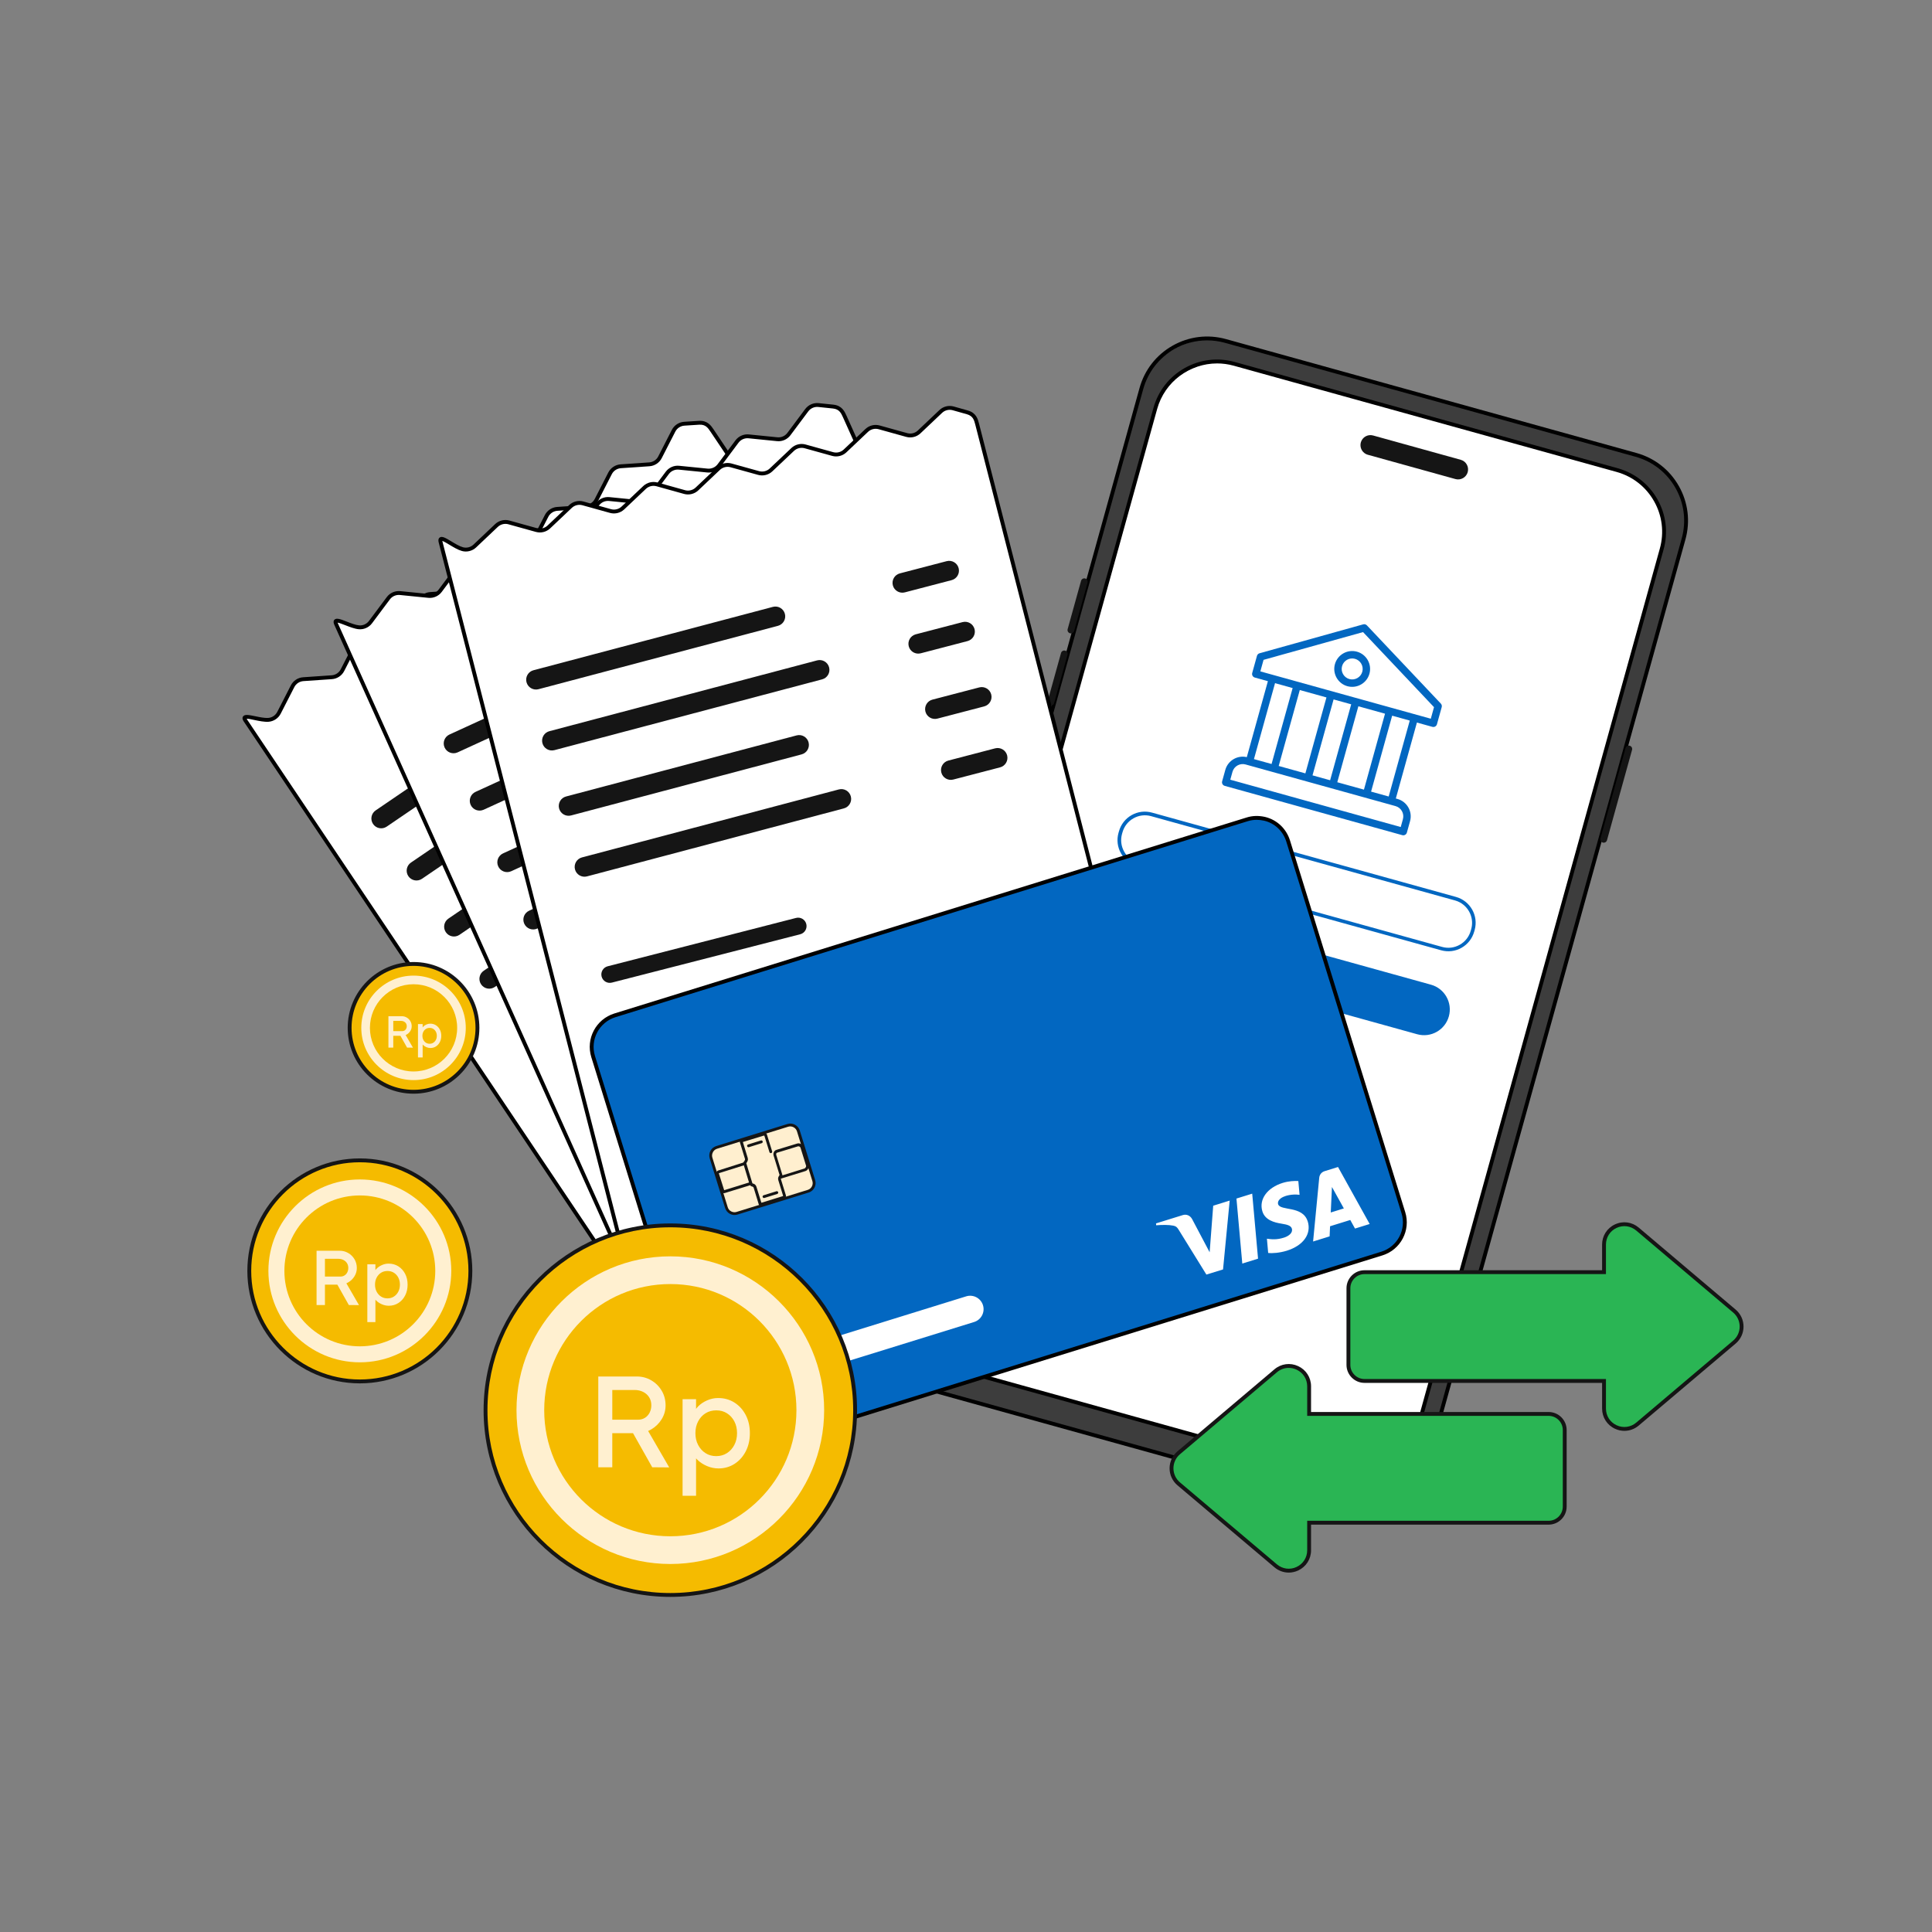 <?xml version="1.0" encoding="UTF-8"?> <svg xmlns="http://www.w3.org/2000/svg" id="a" width="500" height="500" viewBox="0 0 500 500"><rect x="0" y="0" width="500" height="500" fill="#808080" stroke="none"/><defs><style>.b{fill:#fff;}.c{fill:#3d3d3d;}.d{fill:#f5bb00;}.e{fill:#151515;}.f{fill:#ffefcf;}.g{fill:#0267c1;}.h{fill:#2ab554;}.i{fill:#fff0d0;}.j{fill:#e00000;}</style></defs><rect class="c" x="191.598" y="166.023" width="281.966" height="145.617" rx="17.68" ry="17.68" transform="translate(13.522 495.447) rotate(-74.492)"></rect><path d="m352.763,390.573c-1.632,0-3.274-.223-4.89-.671l-106.242-29.48c-4.68-1.298-8.573-4.341-10.964-8.567-2.39-4.228-2.991-9.132-1.692-13.812l65.936-237.628c1.298-4.679,4.341-8.572,8.567-10.963,4.228-2.391,9.133-2.99,13.812-1.693l106.242,29.48c4.68,1.298,8.573,4.341,10.964,8.567,2.39,4.228,2.991,9.132,1.692,13.812l-65.936,237.628c-1.298,4.679-4.341,8.572-8.567,10.963-2.768,1.565-5.826,2.364-8.922,2.364Zm-40.361-302.483c-2.926,0-5.815.754-8.432,2.233-3.994,2.26-6.869,5.939-8.097,10.36l-65.936,237.628c-1.227,4.422-.658,9.057,1.601,13.052,2.259,3.994,5.939,6.869,10.36,8.097l106.242,29.48c4.423,1.227,9.058.659,13.052-1.601s6.869-5.939,8.097-10.36l65.936-237.628c1.227-4.422.658-9.057-1.601-13.052-2.259-3.994-5.939-6.869-10.36-8.097l-106.242-29.48c-1.526-.423-3.078-.633-4.62-.633Z"></path><rect class="b" x="197.911" y="169.948" width="269.921" height="136.014" rx="16.595" ry="16.595" transform="translate(14.579 495.085) rotate(-74.492)"></rect><path d="m350.791,382.859c-1.534,0-3.078-.208-4.597-.63l-99.081-27.492c-9.083-2.521-14.422-11.96-11.901-21.043l63.296-228.113c1.221-4.399,4.081-8.06,8.056-10.309s8.587-2.814,12.986-1.593l99.081,27.493c4.4,1.221,8.062,4.081,10.31,8.056,2.247,3.975,2.812,8.586,1.592,12.986l-63.296,228.113c-1.221,4.4-4.081,8.062-8.056,10.31-2.603,1.472-5.479,2.222-8.39,2.222Zm-35.807-288.804c-7.051,0-13.538,4.675-15.514,11.793l-63.296,228.113c-2.372,8.551,2.654,17.439,11.206,19.812l99.081,27.492c4.144,1.15,8.485.616,12.227-1.5s6.436-5.564,7.585-9.706l63.296-228.113c1.149-4.143.616-8.484-1.5-12.227-2.116-3.741-5.564-6.436-9.706-7.585l-99.081-27.493c-1.434-.398-2.877-.587-4.298-.587Z"></path><path class="e" d="m353.441,117.469c-1.034-.56-1.578-1.781-1.262-2.962.381-1.381,1.801-2.185,3.182-1.804l22.682,6.292c1.381.381,2.178,1.812,1.804,3.182s-1.801,2.185-3.182,1.804l-22.682-6.292c-.189-.058-.372-.128-.542-.22Z"></path><rect class="b" x="328.855" y="180.828" width="13.402" height="94.605" rx="6.488" ry="6.488" transform="translate(26.012 490.474) rotate(-74.492)"></rect><path class="g" d="m292.847,223.532c-1.136-.616-2.078-1.537-2.734-2.686-.918-1.615-1.146-3.502-.647-5.29l.117-.407c.498-1.788,1.664-3.288,3.272-4.195,1.615-.918,3.502-1.146,5.29-.647l78.654,21.814c3.708,1.024,5.872,4.872,4.842,8.562l-.117.407c-.498,1.788-1.658,3.276-3.272,4.195s-3.502,1.146-5.29.647l-78.654-21.814c-.51-.144-1.007-.34-1.472-.592l.011.006Zm84.964,10.005c-.386-.209-.809-.379-1.256-.504l-78.654-21.814c-1.547-.427-3.167-.231-4.57.567-1.396.787-2.405,2.078-2.838,3.637l-.117.407c-.427,1.547-.231,3.167.561,4.581.798,1.403,2.089,2.411,3.637,2.838l78.654,21.814c1.547.427,3.167.231,4.57-.567,1.396-.787,2.405-2.078,2.838-3.637l.117-.407c.767-2.745-.521-5.604-2.93-6.909l-.011-.006Z"></path><path class="g" d="m341.512,246.839l28.818,7.996c3.542.983,5.617,4.651,4.634,8.193h0c-.983,3.542-4.651,5.617-8.193,4.634l-28.818-7.996c-3.542-.983-5.617-4.651-4.634-8.193h0c.983-3.542,4.651-5.617,8.193-4.634Z"></path><rect class="g" x="297.974" y="221.886" width="13.312" height="43.218" rx="6.656" ry="6.656" transform="translate(-11.45 471.931) rotate(-74.492)"></rect><path class="e" d="m421.768,192.99h0c.464.129.735.612.606,1.08l-6.486,23.375c-.13.468-.611.742-1.076.614h0c-.464-.129-.735-.612-.606-1.08l6.486-23.375c.13-.468.611-.742,1.076-.614Z"></path><path class="e" d="m280.849,149.708h0c.464.129.735.612.606,1.08l-3.466,12.491c-.13.468-.611.742-1.076.614h0c-.464-.129-.735-.612-.606-1.08l3.466-12.491c.13-.468.611-.742,1.076-.614Z"></path><path class="e" d="m275.666,168.385h0c.464.129.735.612.606,1.08l-3.466,12.491c-.13.468-.611.742-1.076.614h0c-.464-.129-.735-.612-.606-1.08l3.466-12.491c.13-.468.611-.742,1.076-.614Z"></path><path class="g" d="m370.7,188.106c.51.142,1.039-.158,1.181-.668l1.231-4.436c.09-.323.005-.669-.228-.915l-19.131-20.241c-.245-.259-.612-.361-.956-.265l-26.827,7.483c-.324.091-.577.344-.667.667l-1.231,4.436c-.142.51.157,1.039.668,1.181l3.39.941-5.457,19.658c-2.422-.567-4.89.88-5.561,3.296l-.821,2.957c-.142.51.157,1.039.668,1.181l45.96,12.758c.51.142,1.039-.158,1.181-.668l.821-2.957c.688-2.478-.77-5.057-3.249-5.745l-.432-.12,5.456-19.654,4.005,1.112Zm-44.523-14.35l.83-2.989,25.749-7.183,18.364,19.428-.83,2.989-44.112-12.245Zm18.058,28.172l-4.558-1.265,5.455-19.652,4.558,1.265-5.455,19.652Zm-.95-21.433l-5.456,19.654-6.901-1.916,5.456-19.654,6.901,1.916Zm-14.205,17.226l-4.558-1.265,5.455-19.652,4.558,1.265-5.455,19.652Zm32.079,10.895c1.46.405,2.319,1.924,1.913,3.384l-.564,2.033-44.112-12.245.564-2.033c.405-1.46,1.924-2.319,3.386-1.913l38.813,10.774Zm-6.325-3.747l5.455-19.652,4.558,1.265-5.455,19.652-4.558-1.265Zm-1.848-.513l-6.901-1.916,5.456-19.654,6.901,1.916-5.456,19.654Z"></path><path class="g" d="m348.703,177.589c-2.463-.684-3.91-3.244-3.227-5.707.684-2.463,3.244-3.91,5.706-3.227,2.463.684,3.91,3.244,3.227,5.706-.684,2.463-3.244,3.91-5.707,3.227Zm1.967-7.085c-1.444-.401-2.944.448-3.345,1.891-.401,1.444.448,2.944,1.891,3.345,1.444.401,2.945-.448,3.345-1.892.401-1.444-.448-2.944-1.892-3.345Z"></path><path class="b" d="m169.124,342.329l4.642-.299c1.223-.079,2.311-.805,2.853-1.905l3.301-6.702c.539-1.095,1.621-1.82,2.839-1.904l7.452-.511c1.217-.084,2.299-.808,2.838-1.903l3.301-6.697c.54-1.095,1.621-1.819,2.838-1.903l7.454-.511c1.217-.084,2.297-.808,2.837-1.901l3.31-6.706c.54-1.094,1.621-1.818,2.837-1.901l7.452-.511c1.218-.084,2.3-.81,2.839-1.905l3.296-6.701c.539-1.096,1.621-1.822,2.839-1.905l7.452-.511c1.217-.084,2.297-.808,2.837-1.901l3.31-6.706c.54-1.094,1.621-1.818,2.837-1.901l7.454-.511c1.217-.084,2.299-.808,2.838-1.903l3.301-6.697c.54-1.095,1.621-1.819,2.838-1.903l7.452-.511c1.218-.084,2.299-.809,2.839-1.904l3.308-6.717c.538-1.092,1.615-1.816,2.829-1.903h0c4.285-.478,7.469,1.924,6.004-.261l-103.065-153.686c-.666-.993-1.442-2.146-3.373-2.032l-3.827.246c-1.179.076-2.232.767-2.771,1.819l-3.519,6.871c-.537,1.048-1.583,1.738-2.758,1.818l-7.402.505c-1.175.08-2.221.77-2.758,1.818l-3.524,6.879c-.536,1.047-1.582,1.737-2.756,1.818l-7.389.508c-1.173.081-2.218.769-2.755,1.815l-3.53,6.876c-.537,1.045-1.581,1.734-2.753,1.815l-7.402.512c-1.173.081-2.219.771-2.755,1.818l-3.524,6.879c-.537,1.048-1.584,1.738-2.759,1.818l-7.389.501c-1.175.08-2.222.77-2.759,1.818l-3.523,6.878c-.537,1.048-1.583,1.738-2.758,1.818l-7.402.505c-1.175.08-2.221.77-2.758,1.818l-3.524,6.879c-.536,1.047-1.582,1.737-2.756,1.818l-7.387.508c-1.174.081-2.22.77-2.756,1.818l-3.528,6.888c-.534,1.043-1.574,1.732-2.744,1.817h0c-2.568.186-7.356-1.95-5.922.189l103.979,155.047c.358.534.973.837,1.615.796Z"></path><path d="m169.01,342.833c-.763,0-1.487-.383-1.916-1.02L63.114,186.764c-.138-.205-.558-.831-.217-1.338.424-.629,1.528-.4,3.192-.058,1.13.232,2.403.5,3.326.43.988-.071,1.883-.664,2.334-1.546l3.528-6.888c.612-1.196,1.826-1.996,3.167-2.089l7.388-.508c.993-.067,1.892-.66,2.345-1.546l3.524-6.88c.613-1.197,1.827-1.997,3.169-2.089l7.401-.506c.993-.067,1.893-.66,2.347-1.547l3.522-6.877c.614-1.198,1.829-1.998,3.172-2.089l7.389-.501c.995-.067,1.895-.66,2.348-1.547l3.524-6.879c.612-1.195,1.824-1.996,3.164-2.09l7.403-.512c.991-.068,1.889-.66,2.342-1.545l3.531-6.876c.611-1.193,1.824-1.993,3.165-2.086l7.389-.507c.994-.068,1.893-.661,2.346-1.547l3.523-6.879c.614-1.197,1.828-1.998,3.169-2.09l7.402-.505c.994-.068,1.893-.661,2.346-1.547l3.519-6.871c.616-1.202,1.836-2.003,3.185-2.09l3.826-.246c2.218-.13,3.147,1.246,3.82,2.253l103.065,153.685c.326.485.619.994.33,1.412-.312.452-.875.319-1.895.078-1.137-.267-2.854-.671-4.798-.454-1.053.075-1.978.698-2.437,1.626l-3.308,6.717c-.616,1.252-1.863,2.088-3.253,2.183l-7.452.511c-1.036.071-1.965.694-2.424,1.625l-3.302,6.696c-.615,1.25-1.861,2.086-3.252,2.182l-7.454.511c-1.036.071-1.965.693-2.424,1.624l-3.311,6.706c-.615,1.248-1.86,2.083-3.251,2.179l-7.452.511c-1.037.071-1.967.694-2.426,1.627l-3.296,6.701c-.614,1.251-1.861,2.089-3.254,2.185l-7.452.511c-1.035.07-1.963.692-2.423,1.624l-3.311,6.706c-.616,1.248-1.861,2.083-3.251,2.179l-7.455.511c-1.035.071-1.964.694-2.424,1.626l-3.301,6.695c-.616,1.25-1.863,2.086-3.253,2.181l-7.452.512c-1.036.07-1.965.693-2.425,1.626l-3.301,6.701c-.619,1.257-1.871,2.093-3.269,2.184l-4.642.299c-.049.003-.098.005-.146.005ZM63.833,186.023c.025.048.061.109.111.184l103.98,155.048c.259.385.71.605,1.168.575l4.642-.299c1.041-.067,1.975-.69,2.437-1.627l3.301-6.702c.617-1.251,1.863-2.087,3.253-2.182l7.452-.512c1.036-.07,1.965-.693,2.425-1.625l3.301-6.695c.616-1.25,1.862-2.086,3.252-2.182l7.455-.511c1.035-.071,1.964-.693,2.423-1.624l3.311-6.706c.617-1.249,1.862-2.084,3.251-2.179l7.452-.511c1.037-.071,1.967-.695,2.425-1.628l3.297-6.701c.615-1.251,1.862-2.088,3.254-2.184l7.452-.511c1.036-.071,1.964-.693,2.423-1.623l3.311-6.707c.616-1.248,1.862-2.083,3.252-2.179l7.454-.511c1.036-.071,1.965-.694,2.424-1.625l3.302-6.696c.615-1.25,1.861-2.086,3.252-2.182l7.452-.511c1.036-.07,1.965-.693,2.425-1.626l3.308-6.717c.613-1.246,1.855-2.081,3.241-2.181,2.098-.231,3.915.194,5.119.477.189.044.389.091.565.128-.019-.028-.038-.058-.059-.089l-103.065-153.685c-.658-.981-1.272-1.914-2.929-1.812l-3.823.246c-.999.065-1.902.657-2.358,1.548l-3.519,6.87c-.612,1.196-1.826,1.997-3.168,2.09l-7.402.505c-.993.067-1.893.66-2.347,1.548l-3.523,6.878c-.612,1.196-1.826,1.997-3.168,2.09l-7.389.507c-.992.068-1.891.66-2.344,1.545l-3.531,6.876c-.611,1.193-1.823,1.993-3.163,2.086l-7.402.512c-.991.069-1.89.662-2.343,1.547l-3.524,6.879c-.612,1.197-1.827,1.998-3.17,2.09l-7.39.501c-.994.066-1.895.659-2.349,1.547l-3.522,6.877c-.613,1.197-1.828,1.997-3.169,2.089l-7.401.506c-.994.067-1.894.66-2.347,1.546l-3.524,6.88c-.613,1.197-1.826,1.997-3.167,2.089l-7.388.508c-.993.068-1.892.661-2.345,1.546l-3.528,6.888c-.609,1.191-1.817,1.991-3.152,2.089-1.06.076-2.408-.202-3.601-.448-.704-.146-1.644-.376-2.055-.324Z"></path><path class="e" d="m204.074,275.314c.669,1.001.4,2.356-.601,3.025l-41.84,27.97c-1.001.669-2.356.401-3.025-.601h0c-.669-1.001-.4-2.356.601-3.025l41.839-27.969c1.001-.669,2.356-.4,3.025.601h0Z"></path><path class="e" d="m194.867,296.52c.671,1.0.404,2.355-.597,3.026l-25.637,17.191c-1.0.671-2.355.404-3.026-.597h0c-.671-1-.403-2.355.597-3.026l25.637-17.191c1-.671,2.355-.404,3.026.597h0Z"></path><path class="e" d="m185.662,248.151c.671,1.0.404,2.355-.597,3.026l-41.8,28.029c-1.0.671-2.355.404-3.026-.597h0c-.671-1-.404-2.355.597-3.026l41.8-28.029c1-.671,2.355-.404,3.026.597h0Z"></path><path class="e" d="m176.476,269.389c.671,1.0.404,2.355-.597,3.026l-25.637,17.191c-1.0.671-2.355.404-3.026-.597h0c-.671-1-.404-2.355.597-3.026l25.637-17.191c1-.671,2.355-.404,3.026.597h0Z"></path><path class="e" d="m170.576,203.639c.784,1.161.482,2.741-.68,3.528l-50.992,34.767c-1.161.783-2.74.48-3.526-.683h0c-.787-1.161-.48-2.741.679-3.524l50.995-34.769c1.161-.788,2.74-.481,3.525.681h0Z"></path><path class="e" d="m211.011,176.19c.784,1.162.479,2.74-.682,3.526l-10.371,7.016c-1.161.784-2.741.482-3.527-.684h0c-.784-1.159-.481-2.74.682-3.526l10.37-7.012c1.161-.786,2.743-.481,3.527.679h0Z"></path><path class="e" d="m185.543,213.18c.786,1.163.482,2.738-.68,3.527l-56.828,38.727c-1.161.786-2.741.481-3.526-.681h0c-.786-1.161-.48-2.74.68-3.527l56.829-38.724c1.161-.787,2.737-.484,3.524.679h0Z"></path><path class="e" d="m220.143,189.692c.784,1.159.479,2.741-.681,3.528l-10.372,7.011c-1.159.787-2.741.482-3.524-.679h0c-.787-1.161-.482-2.74.681-3.529l10.366-7.015c1.165-.783,2.744-.478,3.53.683h0Z"></path><path class="e" d="m153.72,174.312c.786,1.163.481,2.74-.681,3.527l-52.965,36.094c-1.161.784-2.741.479-3.526-.683h0c-.786-1.16-.48-2.741.679-3.524l52.968-36.096c1.163-.785,2.74-.482,3.525.681h0Z"></path><path class="e" d="m192.181,148.188c.785,1.164.481,2.742-.68,3.528l-10.37,7.016c-1.161.784-2.743.479-3.526-.682h0c-.787-1.164-.481-2.741.682-3.526l10.368-7.015c1.162-.785,2.741-.483,3.527.679h0Z"></path><path class="e" d="m169.12,183.562c.786,1.163.483,2.739-.681,3.525l-59.232,40.347c-1.162.784-2.74.482-3.526-.681h0c-.786-1.161-.482-2.742.682-3.525l59.231-40.348c1.164-.782,2.738-.482,3.526.681h0Z"></path><path class="e" d="m201.314,161.691c.785,1.161.479,2.741-.683,3.526l-10.369,7.014c-1.16.785-2.741.482-3.526-.68h0c-.788-1.164-.481-2.738.681-3.529l10.369-7.01c1.162-.788,2.74-.483,3.527.678h0Z"></path><path class="j" d="m231.521,256.293c.186-.279.349-.572.496-.876.61-1.275.885-2.611.826-4.009-.059-1.397-.476-2.672-1.25-3.824-.856-1.273-1.929-2.216-3.221-2.829-1.292-.613-2.648-.875-4.069-.785s-2.738.542-3.95,1.357l-9.031,6.071,14.26,21.215,3.273-2.2-5.358-7.971,4.844-3.256,9.848,4.952,3.991-2.638-10.658-5.207Zm-14.809-3.943l5.213-3.504c.748-.502,1.521-.802,2.321-.9.8-.098,1.546.009,2.24.321.693.311,1.278.821,1.753,1.528.421.626.673,1.286.757,1.977s-.009,1.34-.276,1.946c-.268.605-.695,1.105-1.281,1.499l-6.061,4.074-4.665-6.94Z"></path><path class="j" d="m251.951,237.156c-1.475-.798-3.006-1.177-4.592-1.137-1.587.04-3.097.542-4.532,1.506-.869.584-1.593,1.328-2.174,2.231-.581.904-.967,1.823-1.159,2.759-.075.358-.111.698-.111,1.013l-1.524-2.268-3.152,2.119,15.177,22.579,3.152-2.119-5.884-8.754c.177.057.375.1.574.135,1,.178,2.06.163,3.18-.048,1.12-.21,2.145-.628,3.074-1.252,1.394-.937,2.406-2.138,3.035-3.602.629-1.464.844-3.031.645-4.702s-.828-3.294-1.887-4.87c-1.073-1.596-2.347-2.793-3.822-3.591Zm2.039,8.793c.119,1.093-.029,2.117-.444,3.071-.415.954-1.087,1.743-2.017,2.367-.95.638-1.944.97-2.984.994-1.04.024-2.043-.225-3.011-.748-.967-.523-1.798-1.3-2.49-2.33-.693-1.03-1.098-2.092-1.217-3.186-.119-1.093.033-2.112.454-3.055.422-.943,1.107-1.734,2.057-2.373s1.944-.97,2.984-.994c1.04-.024,2.035.224,2.986.743.951.52,1.772,1.295,2.465,2.325s1.099,2.092,1.217,3.186Z"></path><path class="b" d="m164.986,332.865l4.626.483c1.219.127,2.414-.406,3.132-1.4l4.377-6.054c.715-.989,1.903-1.523,3.118-1.401l7.433.745c1.214.122,2.401-.412,3.117-1.4l4.377-6.049c.715-.989,1.903-1.522,3.117-1.4l7.435.745c1.214.122,2.4-.411,3.116-1.399l4.387-6.057c.716-.988,1.902-1.52,3.116-1.399l7.433.745c1.215.122,2.404-.413,3.119-1.403l4.372-6.054c.715-.99,1.903-1.525,3.119-1.403l7.433.745c1.214.122,2.4-.411,3.116-1.399l4.387-6.057c.716-.988,1.902-1.52,3.116-1.399l7.435.745c1.214.122,2.401-.412,3.117-1.4l4.377-6.049c.715-.989,1.903-1.522,3.117-1.4l7.433.745c1.215.122,2.402-.412,3.118-1.401l4.387-6.067c.713-.986,1.896-1.52,3.107-1.402h0c4.305.247,7.041,3.148,5.963.749l-75.859-168.781c-.49-1.09-1.062-2.357-2.985-2.568l-3.814-.398c-1.175-.123-2.329.382-3.036,1.329l-4.621,6.184c-.705.943-1.852,1.448-3.023,1.33l-7.382-.742c-1.171-.118-2.319.387-3.023,1.33l-4.627,6.192c-.704.943-1.851,1.447-3.022,1.33l-7.37-.738c-1.17-.117-2.316.387-3.02,1.328l-4.632,6.188c-.704.941-1.849,1.444-3.018,1.328l-7.383-.735c-1.17-.117-2.316.388-3.02,1.33l-4.627,6.192c-.705.944-1.853,1.448-3.025,1.33l-7.369-.744c-1.172-.118-2.32.386-3.025,1.33l-4.625,6.19c-.705.943-1.852,1.448-3.023,1.33l-7.382-.742c-1.171-.118-2.319.387-3.023,1.33l-4.627,6.192c-.704.943-1.851,1.447-3.022,1.33l-7.368-.737c-1.171-.117-2.318.388-3.022,1.33l-4.632,6.199c-.702.939-1.842,1.444-3.009,1.331h0c-2.563-.247-6.926-3.154-5.87-.806l76.532,170.276c.264.587.819.989,1.459,1.055Z"></path><path d="m169.964,333.867c-.135,0-.27-.007-.404-.021l-4.626-.483c-.812-.084-1.526-.601-1.862-1.347l-76.532-170.277c-.102-.226-.41-.913.011-1.355.522-.549,1.571-.141,3.157.477,1.074.419,2.291.893,3.206.981.983.101,1.968-.339,2.562-1.133l4.632-6.198c.805-1.077,2.128-1.658,3.472-1.528l7.368.737c.986.088,1.976-.334,2.572-1.133l4.626-6.191c.806-1.076,2.132-1.665,3.474-1.528l7.382.742c.994.092,1.976-.335,2.573-1.133l4.625-6.189c.806-1.078,2.122-1.67,3.477-1.527l7.368.744c.997.091,1.978-.334,2.574-1.133l4.627-6.19c.804-1.076,2.137-1.662,3.471-1.529l7.383.735c.999.092,1.973-.336,2.567-1.131l4.633-6.188c.804-1.074,2.124-1.667,3.47-1.525l7.37.737c.981.091,1.976-.335,2.572-1.133l4.626-6.19c.806-1.078,2.147-1.673,3.474-1.528l7.382.741c1,.095,1.977-.334,2.573-1.133l4.621-6.183c.808-1.083,2.138-1.666,3.488-1.527l3.813.398c2.212.242,2.893,1.756,3.39,2.86l75.859,168.781c.239.533.443,1.084.089,1.448-.382.391-.915.167-1.883-.24-1.076-.454-2.703-1.141-4.654-1.253-1.054-.093-2.066.358-2.673,1.196l-4.388,6.068c-.817,1.128-2.193,1.748-3.572,1.605l-7.433-.745c-1.027-.11-2.054.353-2.662,1.196l-4.376,6.049c-.818,1.128-2.191,1.749-3.572,1.605l-7.435-.745c-1.034-.091-2.053.355-2.66,1.195l-4.388,6.057c-.817,1.129-2.194,1.75-3.57,1.603l-7.433-.745c-1.042-.094-2.056.356-2.664,1.199l-4.372,6.054c-.817,1.131-2.189,1.751-3.573,1.607l-7.434-.745c-1.033-.087-2.052.356-2.66,1.195l-4.387,6.057c-.818,1.129-2.188,1.748-3.571,1.603l-7.435-.744c-1.03-.11-2.054.353-2.662,1.196l-4.376,6.048c-.816,1.129-2.181,1.754-3.572,1.605l-7.433-.744c-1.027-.101-2.054.354-2.662,1.197l-4.377,6.054c-.741,1.024-1.935,1.626-3.186,1.626Zm-82.592-172.739c.017.053.042.118.079.2l76.532,170.277c.19.423.594.715,1.054.763l4.626.483c1.029.102,2.064-.351,2.676-1.196l4.377-6.054c.816-1.131,2.183-1.752,3.572-1.605l7.433.744c1.023.098,2.053-.354,2.662-1.196l4.376-6.048c.817-1.129,2.188-1.749,3.572-1.605l7.435.744c1.024.098,2.052-.354,2.661-1.195l4.387-6.056c.816-1.127,2.182-1.757,3.57-1.603l7.434.745c1.026.108,2.054-.355,2.663-1.199l4.372-6.054c.815-1.129,2.173-1.757,3.574-1.607l7.433.745c1.04.108,2.053-.354,2.66-1.194l4.388-6.057c.815-1.127,2.172-1.754,3.57-1.603l7.435.745c1.045.095,2.055-.355,2.662-1.196l4.376-6.049c.818-1.13,2.188-1.747,3.572-1.605l7.433.745c1.043.096,2.055-.356,2.662-1.197l4.388-6.068c.812-1.125,2.178-1.731,3.56-1.607,2.104.121,3.827.848,4.967,1.328.18.076.369.156.536.222-.013-.03-.027-.064-.043-.098l-75.859-168.781c-.485-1.078-.943-2.097-2.584-2.276l-3.811-.398c-.999-.105-1.986.329-2.584,1.131l-4.621,6.184c-.805,1.078-2.144,1.675-3.474,1.528l-7.382-.741c-1.002-.096-1.977.334-2.573,1.133l-4.626,6.19c-.806,1.077-2.137,1.666-3.473,1.528l-7.37-.737c-1-.096-1.974.334-2.569,1.131l-4.633,6.188c-.805,1.073-2.126,1.663-3.468,1.525l-7.383-.735c-1.004-.095-1.976.337-2.57,1.133l-4.627,6.192c-.806,1.077-2.139,1.675-3.475,1.527l-7.369-.744c-1.005-.098-1.978.332-2.575,1.132l-4.625,6.189c-.806,1.078-2.139,1.675-3.474,1.528l-7.382-.742c-.994-.097-1.978.336-2.573,1.133l-4.626,6.191c-.806,1.078-2.142,1.667-3.473,1.528l-7.368-.737c-.988-.098-1.975.334-2.571,1.132l-4.632,6.199c-.8,1.072-2.133,1.66-3.458,1.53-1.053-.102-2.339-.603-3.474-1.045-.671-.262-1.552-.605-1.972-.664Z"></path><path class="e" d="m210.67,272.654c.492,1.099,0,2.389-1.099,2.881l-45.934,20.564c-1.099.492-2.39 0-2.882-1.099h0c-.492-1.099 0-2.389,1.1-2.882l45.934-20.564c1.099-.492,2.389,0,2.881,1.099h0Z"></path><path class="e" d="m198.04,292.017c.494,1.099.004,2.389-1.095,2.883l-28.155,12.652c-1.099.494-2.39.004-2.883-1.095h0c-.494-1.099-.003-2.389,1.095-2.883l28.155-12.652c1.099-.494,2.389-.004,2.883,1.095h0Z"></path><path class="e" d="m197.07,242.79c.494,1.099.003,2.389-1.095,2.883l-45.905,20.629c-1.099.494-2.39.004-2.883-1.095h0c-.494-1.099-.003-2.389,1.095-2.883l45.905-20.629c1.099-.494,2.389-.003,2.883,1.095h0Z"></path><path class="e" d="m184.455,262.189c.494,1.099.004,2.389-1.095,2.883l-28.155,12.652c-1.099.494-2.39.004-2.883-1.095h0c-.494-1.099-.003-2.389,1.095-2.883l28.155-12.652c1.099-.494,2.389-.004,2.883,1.095h0Z"></path><path class="e" d="m189.655,196.38c.579,1.276.016,2.783-1.262,3.364l-56.096,25.732c-1.276.577-2.782.014-3.362-1.264h0c-.581-1.276-.014-2.782,1.26-3.36l56.099-25.734c1.276-.582,2.782-.015,3.361,1.262h0Z"></path><path class="e" d="m234.116,176.093c.578,1.277.013,2.781-1.263,3.362l-11.4,5.179c-1.276.578-2.783.017-3.363-1.265h0c-.579-1.274-.015-2.782,1.263-3.361l11.398-5.176c1.276-.581,2.785-.015,3.364,1.26h0Z"></path><path class="e" d="m202.812,208.294c.58,1.278.017,2.78-1.261,3.363l-62.513,28.658c-1.276.58-2.783.015-3.362-1.262h0c-.581-1.277-.015-2.782,1.261-3.364l62.514-28.655c1.276-.582,2.78-.018,3.361,1.26h0Z"></path><path class="e" d="m240.858,190.934c.579,1.274.013,2.782-1.263,3.364l-11.4,5.174c-1.275.582-2.783.016-3.361-1.26h0c-.581-1.277-.016-2.782,1.263-3.365l11.395-5.179c1.28-.577,2.785-.011,3.366,1.265h0Z"></path><path class="e" d="m177.951,164.643c.58,1.278.015,2.782-1.263,3.363l-58.264,26.71c-1.276.578-2.783.013-3.362-1.264h0c-.581-1.276-.014-2.782,1.26-3.36l58.267-26.711c1.278-.579,2.782-.016,3.361,1.262h0Z"></path><path class="e" d="m220.244,145.332c.579,1.28.015,2.784-1.262,3.364l-11.399,5.179c-1.276.579-2.784.013-3.362-1.263h0c-.581-1.28-.015-2.783,1.263-3.362l11.397-5.178c1.277-.579,2.784-.017,3.363,1.26h0Z"></path><path class="e" d="m191.583,176.343c.58,1.278.017,2.781-1.262,3.361l-65.154,29.853c-1.277.579-2.782.016-3.362-1.262h0c-.58-1.276-.016-2.784,1.263-3.36l65.154-29.853c1.278-.577,2.78-.017,3.362,1.262h0Z"></path><path class="e" d="m226.986,160.174c.58,1.276.013,2.783-1.264,3.362l-11.398,5.178c-1.276.58-2.783.016-3.362-1.262h0c-.582-1.279-.015-2.78,1.263-3.365l11.397-5.173c1.277-.583,2.782-.018,3.364,1.26h0Z"></path><path class="j" d="m240.916,258.501c.231-.244.44-.505.636-.781.815-1.155,1.31-2.426,1.485-3.814.176-1.388-.022-2.714-.592-3.979-.63-1.398-1.531-2.508-2.702-3.329-1.171-.821-2.465-1.306-3.881-1.455s-2.79.076-4.121.676l-9.921,4.472,10.504,23.304,3.595-1.621-3.946-8.756,5.321-2.398,8.879,6.532,4.376-1.932-9.634-6.92Zm-13.939-6.368l5.726-2.581c.821-.37,1.634-.536,2.439-.498.805.038,1.523.268,2.154.691.631.423,1.122,1.023,1.472,1.8.31.688.449,1.38.415,2.076s-.233,1.32-.598,1.872c-.365.552-.87.973-1.514,1.263l-6.658,3.001-3.436-7.624Z"></path><path class="j" d="m264.264,243.057c-1.32-1.034-2.766-1.664-4.337-1.891-1.571-.227-3.144.015-4.72.726-.954.43-1.793,1.042-2.517,1.835-.724.794-1.259,1.636-1.605,2.526-.134.341-.226.669-.279.98l-1.123-2.491-3.462,1.561,11.179,24.802,3.462-1.561-4.334-9.616c.166.086.353.161.544.229.956.343,2.004.505,3.143.486,1.139-.019,2.22-.259,3.241-.72,1.531-.69,2.73-1.704,3.595-3.042.866-1.338,1.34-2.847,1.424-4.527s-.264-3.386-1.044-5.117c-.79-1.753-1.846-3.147-3.166-4.181Zm.536,9.011c-.066,1.098-.383,2.082-.952,2.953-.569.871-1.364,1.536-2.385,1.996-1.043.47-2.079.63-3.108.48-1.029-.15-1.977-.564-2.843-1.242-.866-.678-1.554-1.583-2.065-2.714-.51-1.132-.732-2.247-.666-3.345.066-1.098.386-2.076.96-2.936.574-.859,1.382-1.524,2.426-1.994s2.079-.63,3.108-.48c1.029.15,1.969.561,2.819,1.233.85.672,1.53,1.573,2.04,2.705s.732,2.247.666,3.345Z"></path><path class="b" d="m161.714,322.428l4.476,1.264c1.18.333,2.448.01,3.325-.846l5.344-5.221c.873-.853,2.134-1.177,3.311-.85l7.197,1.999c1.176.327,2.437.003,3.31-.849l5.343-5.215c.873-.852,2.134-1.176,3.31-.849l7.199,2c1.175.326,2.435.003,3.308-.848l5.354-5.221c.873-.852,2.133-1.175,3.308-.848l7.197,1.999c1.177.327,2.439.003,3.312-.851l5.339-5.221c.873-.854,2.135-1.178,3.312-.851l7.197,1.999c1.175.326,2.435.003,3.308-.848l5.354-5.221c.873-.852,2.133-1.175,3.308-.848l7.199,2c1.176.327,2.437.003,3.31-.849l5.343-5.215c.873-.852,2.134-1.176,3.31-.849l7.197,1.999c1.176.327,2.437.003,3.311-.85l5.356-5.232c.871-.851,2.127-1.175,3.301-.853h0c4.2.976,6.402,4.301,5.748,1.753l-46.014-179.233c-.297-1.158-.646-2.504-2.504-3.039l-3.69-1.042c-1.137-.321-2.36-.02-3.218.792l-5.606,5.307c-.855.809-2.071,1.111-3.206.796l-7.148-1.988c-1.134-.315-2.351-.013-3.206.796l-5.613,5.314c-.855.809-2.071,1.111-3.204.796l-7.137-1.982c-1.133-.315-2.348-.013-3.202.794l-5.618,5.309c-.854.807-2.068,1.109-3.2.795l-7.15-1.981c-1.133-.314-2.349-.012-3.203.797l-5.613,5.314c-.855.81-2.073,1.112-3.207.795l-7.135-1.988c-1.135-.316-2.352-.014-3.207.795l-5.612,5.312c-.855.809-2.071,1.111-3.206.796l-7.148-1.988c-1.134-.315-2.351-.013-3.206.796l-5.613,5.314c-.855.809-2.071,1.111-3.204.796l-7.135-1.981c-1.134-.315-2.35-.013-3.204.796l-5.62,5.32c-.851.806-2.061,1.109-3.192.8h0c-2.484-.679-6.287-4.288-5.647-1.794l46.422,180.821c.16.623.639,1.113,1.258,1.288Z"></path><path d="m167.116,324.32c-.354,0-.712-.048-1.062-.146l-4.476-1.264c-.788-.223-1.404-.854-1.606-1.647l-46.423-180.82c-.061-.239-.248-.969.241-1.333.606-.452,1.572.128,3.03,1.008.987.595,2.106,1.27,2.992,1.512.959.263,1.997.001,2.717-.68l5.619-5.32c.976-.923,2.387-1.275,3.683-.915l7.135,1.981c.961.266,2.004.007,2.727-.678l5.613-5.314c.975-.925,2.385-1.276,3.683-.914l7.148,1.987c.96.266,2.005.007,2.728-.678l5.612-5.312c.979-.925,2.391-1.275,3.686-.913l7.134,1.988c.96.266,2.006.007,2.729-.678l5.613-5.314c.975-.922,2.383-1.274,3.68-.915l7.15,1.981c.955.263,2.001.007,2.723-.677l5.618-5.309c.976-.922,2.382-1.273,3.68-.912l7.137,1.981c.957.267,2.004.008,2.727-.678l5.613-5.314c.977-.925,2.385-1.276,3.684-.914l7.147,1.987c.96.266,2.005.007,2.728-.678l5.606-5.307c.98-.927,2.394-1.275,3.698-.911l3.69,1.042c2.14.617,2.552,2.224,2.853,3.397l46.015,179.233c.145.566.252,1.144-.16,1.441-.441.322-.932.009-1.813-.558-.983-.631-2.47-1.584-4.373-2.026-1.019-.278-2.098-.001-2.838.724l-5.356,5.231c-.997.974-2.451,1.348-3.794.975l-7.198-2c-1.002-.277-2.084.001-2.826.726l-5.342,5.216c-1,.974-2.455,1.345-3.794.973l-7.199-2c-.997-.276-2.082.001-2.824.726l-5.356,5.221c-.997.972-2.447,1.346-3.791.972l-7.197-2c-1.003-.276-2.085.001-2.828.728l-5.34,5.222c-.996.976-2.447,1.352-3.795.976l-7.197-2c-.997-.274-2.084.002-2.825.726l-5.356,5.221c-.996.972-2.449,1.343-3.791.971l-7.199-2c-1.001-.278-2.083.002-2.826.726l-5.343,5.216c-.998.974-2.452,1.345-3.793.973l-7.197-1.999c-.998-.276-2.083.001-2.827.726l-5.344,5.221c-.742.726-1.736,1.117-2.749,1.117Zm-52.642-184.336c.008.055.021.124.044.211l46.423,180.82c.114.449.463.806.909.932l4.476,1.264c1.005.285,2.095.006,2.84-.723l5.344-5.221c.999-.976,2.452-1.346,3.794-.974l7.197,1.999c1,.278,2.082.001,2.827-.726l5.342-5.215c.997-.974,2.452-1.348,3.793-.974l7.199,2c1.003.279,2.085,0,2.825-.725l5.356-5.221c.996-.971,2.45-1.345,3.791-.972l7.197,2c.999.273,2.085-.001,2.828-.728l5.34-5.222c.998-.976,2.456-1.348,3.795-.976l7.197,2c1.002.28,2.084-.001,2.825-.726l5.356-5.221c.997-.972,2.449-1.344,3.79-.972l7.199,2c1.001.276,2.083,0,2.828-.726l5.341-5.215c.997-.974,2.454-1.347,3.793-.974l7.198,2c.999.275,2.085.001,2.827-.727l5.356-5.231c.994-.972,2.439-1.345,3.783-.979,2.052.477,3.626,1.486,4.667,2.154.164.105.337.217.49.31-.008-.032-.016-.066-.025-.103l-46.015-179.233c-.294-1.144-.57-2.225-2.158-2.683l-3.688-1.041c-.962-.272-2.012-.013-2.739.675l-5.606,5.307c-.977.924-2.39,1.273-3.684.914l-7.147-1.987c-.962-.267-2.006-.007-2.728.678l-5.613,5.314c-.977.924-2.389,1.274-3.682.914l-7.137-1.981c-.954-.262-2.002-.007-2.725.676l-5.618,5.309c-.976.922-2.384,1.274-3.678.913l-7.15-1.981c-.955-.263-2.002-.005-2.725.679l-5.613,5.314c-.977.924-2.387,1.274-3.685.914l-7.135-1.988c-.958-.267-2.006-.009-2.729.677l-5.612,5.312c-.976.924-2.389,1.273-3.683.914l-7.148-1.987c-.961-.267-2.005-.007-2.728.678l-5.613,5.314c-.975.923-2.389,1.276-3.682.914l-7.135-1.981c-.959-.263-2.004-.006-2.728.679l-5.619,5.32c-.972.918-2.377,1.272-3.668.918-1.02-.279-2.202-.992-3.245-1.621-.616-.371-1.426-.859-1.83-.989Z"></path><path class="e" d="m216.984,270.874c.298,1.167-.407,2.354-1.574,2.652l-48.765,12.443c-1.167.298-2.355-.407-2.652-1.574h0c-.298-1.167.407-2.354,1.574-2.652l48.765-12.443c1.167-.298,2.354.407,2.652,1.574h0Z"></path><path class="e" d="m201.241,287.805c.299,1.167-.403,2.355-1.57,2.654l-29.898,7.674c-1.167.299-2.355-.403-2.655-1.57h0c-.299-1.167.404-2.355,1.57-2.655l29.898-7.674c1.167-.299,2.355.403,2.655,1.57h0Z"></path><path class="e" d="m208.667,239.131c.299,1.167-.403,2.355-1.57,2.654l-48.747,12.512c-1.167.299-2.355-.403-2.655-1.57h0c-.299-1.167.404-2.355,1.57-2.655l48.747-12.512c1.167-.299,2.355.403,2.655,1.57h0Z"></path><path class="e" d="m192.934,256.099c.299,1.167-.403,2.355-1.57,2.654l-29.898,7.674c-1.167.299-2.355-.403-2.655-1.57h0c-.299-1.167.404-2.355,1.57-2.655l29.898-7.674c1.167-.299,2.355.403,2.655,1.57h0Z"></path><path class="e" d="m209.262,192.136c.353,1.355-.458,2.745-1.816,3.1l-59.658,15.805c-1.356.352-2.744-.46-3.098-1.818h0c-.355-1.357.46-2.744,1.814-3.096l59.662-15.806c1.357-.356,2.744.458,3.097,1.815h0Z"></path><path class="e" d="m256.528,179.716c.352,1.357-.46,2.743-1.817,3.098l-12.115,3.163c-1.356.352-2.745-.458-3.098-1.819h0c-.353-1.354.459-2.744,1.817-3.097l12.113-3.159c1.357-.355,2.747.459,3.1,1.815h0Z"></path><path class="e" d="m220.198,206.116c.354,1.358-.457,2.743-1.815,3.099l-66.48,17.596c-1.356.354-2.745-.46-3.098-1.816h0c-.355-1.357.459-2.744,1.815-3.1l66.48-17.593c1.357-.356,2.742.455,3.097,1.813h0Z"></path><path class="e" d="m260.644,195.488c.353,1.354-.461,2.744-1.817,3.1l-12.114,3.157c-1.355.356-2.745-.458-3.097-1.813h0c-.355-1.357.458-2.744,1.817-3.101l12.11-3.163c1.359-.35,2.746.463,3.102,1.82h0Z"></path><path class="e" d="m203.132,158.87c.354,1.358-.458,2.744-1.817,3.099l-61.961,16.4c-1.355.353-2.744-.461-3.098-1.818h0c-.355-1.356.46-2.744,1.814-3.096l61.964-16.4c1.358-.353,2.744.458,3.097,1.816h0Z"></path><path class="e" d="m248.096,147.042c.353,1.359-.46,2.745-1.816,3.1l-12.115,3.163c-1.356.353-2.746-.461-3.098-1.817h0c-.355-1.36.459-2.744,1.817-3.098l12.112-3.162c1.357-.353,2.746.457,3.1,1.814h0Z"></path><path class="e" d="m214.574,172.72c.354,1.358-.457,2.744-1.816,3.097l-69.286,18.323c-1.357.353-2.744-.458-3.098-1.816h0c-.354-1.356.459-2.746,1.816-3.096l69.286-18.324c1.358-.35,2.743.457,3.098,1.816h0Z"></path><path class="e" d="m252.212,162.815c.354,1.356-.461,2.744-1.818,3.098l-12.113,3.162c-1.356.354-2.745-.458-3.098-1.815h0c-.356-1.36.459-2.742,1.817-3.101l12.112-3.157c1.358-.356,2.744.457,3.1,1.814h0Z"></path><path class="j" d="m249.198,262.078c.269-.201.519-.423.76-.661.999-.999,1.704-2.168,2.113-3.505.409-1.337.441-2.678.094-4.022-.383-1.485-1.081-2.732-2.096-3.74-1.014-1.008-2.206-1.706-3.576-2.095-1.37-.388-2.762-.4-4.176-.036l-10.537,2.717,6.383,24.752,3.819-.985-2.398-9.3,5.652-1.457,7.637,7.949,4.641-1.159-8.316-8.459Zm-12.651-8.649l6.082-1.568c.872-.225,1.702-.25,2.488-.076.786.174,1.455.524,2.005,1.048.55.524.931,1.199,1.144,2.024.188.731.207,1.436.056,2.116s-.454,1.261-.908,1.743c-.454.482-1.023.811-1.707.987l-7.072,1.824-2.088-8.098Z"></path><path class="j" d="m274.834,250.835c-1.125-1.243-2.442-2.111-3.952-2.601-1.509-.491-3.101-.52-4.774-.089-1.014.261-1.945.721-2.793,1.38-.848.659-1.519,1.397-2.012,2.216-.19.313-.337.621-.442.918l-.682-2.646-3.678.948,6.793,26.343,3.678-.948-2.634-10.213c.149.113.321.219.497.318.884.501,1.888.839,3.014,1.014,1.126.175,2.231.122,3.316-.157,1.627-.419,2.98-1.215,4.061-2.386,1.081-1.171,1.805-2.578,2.174-4.219.369-1.641.316-3.381-.158-5.22-.48-1.862-1.283-3.415-2.408-4.659Zm-1.006,8.97c-.252,1.071-.732,1.986-1.441,2.748-.709.761-1.605,1.281-2.69,1.561-1.108.286-2.156.267-3.145-.056-.988-.324-1.852-.893-2.59-1.708-.738-.815-1.262-1.824-1.572-3.026-.31-1.202-.339-2.339-.087-3.409.252-1.071.734-1.98,1.446-2.73.712-.749,1.622-1.267,2.73-1.552s2.156-.267,3.145.056c.988.324,1.844.888,2.568,1.695.723.807,1.24,1.811,1.55,3.013.31,1.202.339,2.339.087,3.409Z"></path><path class="g" d="m333.381,217.691l29.812,96.16c1.392,4.475-1.091,9.173-5.566,10.566l-163.657,50.729c-4.475,1.392-9.259-1.066-10.652-5.541l-29.812-96.16c-1.417-4.561,1.152-9.284,5.627-10.677l163.657-50.729c1.49-.469,3.03-.456,4.473-.135,2.8.667,5.169,2.715,6.117,5.786Z"></path><path d="m191.424,376.034c-3.838,0-7.393-2.455-8.583-6.281l-29.812-96.16c-1.476-4.751,1.195-9.821,5.956-11.303l163.657-50.728c1.478-.465,3.071-.516,4.731-.145,3.106.739,5.529,3.028,6.486,6.126l29.812,96.16c1.463,4.704-1.182,9.725-5.896,11.191l-163.657,50.73c-.895.278-1.803.411-2.694.411Zm133.796-163.862c-.788,0-1.55.114-2.279.344l-163.659,50.73c-4.233,1.317-6.61,5.826-5.298,10.051l29.812,96.16c.632,2.031,2.024,3.691,3.922,4.675,1.895.981,4.061,1.173,6.104.537l163.657-50.73c4.188-1.303,6.537-5.762,5.237-9.94l-29.812-96.161c-.852-2.756-3.004-4.793-5.755-5.447-.656-.145-1.301-.219-1.929-.219Z"></path><path class="b" d="m318.241,310.716l-1.719,17.815-4.309,1.329-7.158-11.572c-.442-.719-.695-.94-1.404-1.091-1.142-.237-2.913-.221-4.436-.095l-.038-.488,6.95-2.154c.88-.275,1.862.071,2.386,1.028l4.542,8.598.923-12.047,4.29-1.336-.027.013Zm20.189,5.38c-1.279-4.17-7.126-2.61-7.661-4.476-.161-.576.194-1.333,1.315-1.854.558-.267,2.154-.819,4.243-.547l-.321-3.568c-1.086-.051-2.463.004-4.031.478-4.038,1.248-6.21,4.28-5.274,7.357.685,2.283,3.124,2.911,4.904,3.185,1.832.281,2.511.609,2.73,1.304.311,1.059-.796,1.916-1.968,2.297-2.046.67-3.412.442-4.489.306l.326,3.68c1.097.144,2.963-.015,4.803-.57,4.29-1.336,6.434-4.322,5.436-7.598m12.248,1.854l3.78-1.174-8.191-14.75-3.482,1.08c-.781.243-1.299.9-1.379,1.688l-1.591,16.513,4.276-1.33.117-2.619,5.229-1.623,1.22,2.207.02.007Zm-6.29-4.17l.309-6.579,3.079,5.544-3.382,1.049-.006-.013Zm-20.329-4.856l1.512,16.823-4.078,1.267-1.512-16.823,4.078-1.267Z"></path><rect class="f" x="185.507" y="293.702" width="23.672" height="17.842" rx="2.193" ry="2.193" transform="translate(-80.746 71.991) rotate(-17.221)"></rect><path class="e" d="m209.629,308.493c-.106.051-.226.108-.345.132l-18.422,5.705c-.655.2-1.352.142-1.946-.178-.607-.313-1.046-.854-1.258-1.503l-3.982-12.848c-.2-.655-.142-1.352.178-1.946.313-.607.854-1.046,1.503-1.258l18.422-5.705c.655-.2,1.352-.142,1.946.178.607.313,1.046.854,1.258,1.503l3.982,12.848c.374,1.224-.208,2.531-1.336,3.072h0Zm-24.312-11.094c-.358.172-.639.437-.824.802-.231.437-.273.93-.136,1.387l3.982,12.848c.143.47.453.844.89,1.075s.93.273,1.387.136h0l18.422-5.705c.966-.3,1.504-1.324,1.204-2.291l-3.982-12.848c-.143-.47-.453-.844-.89-1.075s-.93-.273-1.387-.136l-18.422,5.705c-.08.038-.166.063-.245.101Z"></path><path class="e" d="m202.908,310.276l-.053.025-5.587,1.729s-.073.018-.106.018c-.474-.002-.696-.091-.778-.296l-1.335-4.355c-.05-.172-.199-.28-.383-.323-.302-.051-.523-.239-.663-.531l-1.646-5.447c-.038-.113-.009-.257.078-.348.181-.201.29-.384.359-.58.028-.079.029-.177-.002-.277l-1.31-4.269c-.044-.093-.023-.185.031-.276.095-.176.223-.319.422-.447l.08-.038,5.448-1.679s.073-.018.106-.018c.23.004.553.029.812.264.039.047.077.093.09.153l1.361,4.375c.062.199-.053.401-.238.457-.199.062-.401-.053-.457-.238l-1.317-4.25s-.105-.015-.177-.029l-5.335,1.641-.053.025,1.254,4.084c.068.245.077.502-.006.737-.076.216-.198.438-.36.646l1.577,5.202s.058.054.091.054c.46.074.829.403.954.833l1.273,4.124s.052.007.086.008l5.474-1.691s.06-.045.08-.071l-1.254-4.084c-.106-.357-.047-.745.169-1.044.061-.078.115-.169.163-.274l-1.547-5.037c-.05-.172-.073-.357-.044-.534.081-.479.37-.83.793-.935l5.341-1.628c.298-.094.633-.075.914.068l.085.041c.281.143.5.397.6.708l1.429,4.62c.094.298.062.64-.095.927l-.108.182c-.143.281-.403.487-.701.581l-6.328,1.953s.005.112.011.158l1.311,4.236s.017.139.01.191c-.05.203-.191.385-.451.559l-.053.025-.014.072Zm-.423-6.098l5.699-1.766c.113-.038.219-.121.281-.232l.108-.182c.061-.111.07-.229.032-.342l-1.436-4.634c-.038-.113-.121-.219-.226-.267l-.085-.041c-.111-.061-.243-.063-.361-.039l-5.355,1.634c-.119.024-.232.095-.27.358-.014.072-.002.132.016.204l1.584,5.183s.025.086.011.125h0Z"></path><path class="e" d="m197.195,295.824l-.053.025-3.323,1.036c-.199.062-.401-.053-.457-.238-.062-.199.053-.401.238-.457l3.323-1.036c.199-.062.401.053.457.238.05.172-.026.355-.198.438l.013-.006Z"></path><path class="e" d="m201.206,308.969l-.053.025-3.323,1.036c-.199.062-.401-.053-.457-.238-.062-.199.053-.401.238-.457l3.323-1.036c.199-.062.401.053.457.238.05.172-.026.355-.198.438l.013-.006Z"></path><path class="e" d="m194.126,306.728l-.053.025-6.527,2.016c-.271.081-.559-.009-.714-.229l-.051-.106-1.417-4.561c-.044-.126-.048-.271-.007-.389.028-.112.096-.209.17-.326.081-.104.194-.174.333-.225l6.475-2.056c.199-.062.401.053.457.238s-.053.401-.238.457l-6.494,2.049s-.001.033-.014.072l1.369,4.323,6.441-1.991c.199-.062.401.053.457.238.05.172-.026.355-.198.438l.013.027Z"></path><path class="b" d="m200.058,350.988l49.988-15.494c1.833-.568,3.779.457,4.347,2.29h0c.568,1.833-.457,3.779-2.29,4.347l-49.988,15.494c-1.833.568-3.779-.457-4.347-2.29h0c-.568-1.833.457-3.779,2.29-4.347Z"></path><circle class="d" cx="107.024" cy="266.008" r="16.54"></circle><path class="e" d="m107.023,283.048c-9.396,0-17.039-7.644-17.039-17.039s7.644-17.04,17.039-17.04,17.04,7.644,17.04,17.04-7.644,17.039-17.04,17.039Zm0-33.079c-8.844,0-16.039,7.195-16.039,16.04s7.195,16.039,16.039,16.039,16.04-7.195,16.04-16.039-7.195-16.04-16.04-16.04Z"></path><circle class="i" cx="107.024" cy="266.008" r="13.899"></circle><path class="d" d="m107.023,280.287c-7.873,0-14.278-6.405-14.278-14.278s6.405-14.278,14.278-14.278,14.278,6.405,14.278,14.278-6.405,14.278-14.278,14.278Zm0-27.799c-7.455,0-13.521,6.065-13.521,13.521s6.065,13.521,13.521,13.521,13.521-6.065,13.521-13.521-6.065-13.521-13.521-13.521Z"></path><circle class="d" cx="107.024" cy="266.008" r="11.287"></circle><path class="i" d="m100.524,271.119v-8.124h3.458c.464,0,.892.114,1.282.343s.702.538.935.928c.232.392.348.83.348,1.317,0,.441-.115.852-.348,1.23s-.542.683-.929.911-.816.342-1.288.342h-2.205v3.053h-1.253Zm1.253-4.259h2.321c.225,0,.426-.057.604-.169s.317-.267.418-.464.15-.416.15-.656c0-.271-.064-.508-.191-.713s-.306-.366-.534-.482c-.228-.115-.485-.174-.771-.174h-1.996v2.658Zm3.574,4.259l-2.065-3.667,1.288-.29,2.298,3.969-1.52-.012Z"></path><path class="i" d="m108.173,273.672v-8.646h1.207v1.393l-.186-.104c.047-.232.179-.454.396-.667.216-.213.481-.387.795-.522.312-.136.636-.203.969-.203.549,0,1.036.136,1.462.406s.763.643,1.01,1.114c.248.472.371,1.014.371,1.624,0,.604-.121,1.144-.365,1.619-.243.477-.578.852-1.004,1.126s-.905.412-1.438.412c-.356,0-.701-.071-1.033-.215-.333-.143-.615-.327-.848-.551-.231-.225-.375-.457-.429-.696l.302-.163v4.073h-1.207Zm3.017-3.551c.356,0,.674-.089.952-.267.278-.179.499-.422.661-.731.163-.31.244-.661.244-1.057,0-.395-.079-.744-.238-1.05-.158-.306-.377-.547-.655-.726-.278-.178-.6-.267-.964-.267-.363,0-.685.087-.963.261-.278.175-.499.416-.661.726-.163.31-.244.661-.244,1.056,0,.396.081.747.244,1.057.162.31.383.553.661.731.278.178.6.267.963.267Z"></path><circle class="d" cx="93.124" cy="328.903" r="28.609"></circle><path class="e" d="m93.124,358.013c-16.051,0-29.109-13.059-29.109-29.109s13.059-29.109,29.109-29.109,29.109,13.059,29.109,29.109-13.059,29.109-29.109,29.109Zm0-57.219c-15.5,0-28.109,12.609-28.109,28.109s12.609,28.109,28.109,28.109,28.109-12.609,28.109-28.109-12.609-28.109-28.109-28.109Z"></path><circle class="i" cx="93.124" cy="328.903" r="24.043"></circle><path class="d" d="m93.124,353.325c-13.466,0-24.422-10.956-24.422-24.422s10.956-24.422,24.422-24.422,24.422,10.956,24.422,24.422-10.956,24.422-24.422,24.422Zm0-48.086c-13.049,0-23.664,10.615-23.664,23.664s10.615,23.664,23.664,23.664,23.664-10.615,23.664-23.664-10.615-23.664-23.664-23.664Z"></path><circle class="d" cx="93.124" cy="328.903" r="19.524"></circle><path class="i" d="m81.927,337.743v-14.053h5.981c.804,0,1.543.198,2.219.593s1.215.93,1.616,1.605c.401.677.602,1.435.602,2.279,0,.763-.2,1.472-.602,2.128-.401.655-.938,1.181-1.606,1.575-.669.396-1.412.593-2.228.593h-3.813v5.279h-2.168Zm2.168-7.367h4.015c.388,0,.736-.098,1.044-.291.308-.194.549-.462.723-.804.174-.341.261-.719.261-1.134,0-.469-.11-.88-.331-1.234s-.529-.633-.924-.833c-.395-.201-.84-.302-1.335-.302h-3.452v4.598Zm6.183,7.367l-3.573-6.344,2.228-.502,3.975,6.866-2.63-.021Z"></path><path class="i" d="m95.066,342.159v-14.955h2.088v2.409l-.321-.181c.08-.402.308-.786.683-1.154.374-.368.833-.67,1.375-.903.542-.234,1.101-.352,1.677-.352.949,0,1.793.234,2.529.702.735.469,1.317,1.111,1.746,1.928s.643,1.753.643,2.811c0,1.044-.211,1.977-.633,2.8-.421.823-1,1.473-1.736,1.947-.736.476-1.565.713-2.489.713-.615,0-1.211-.124-1.786-.371-.576-.248-1.065-.565-1.466-.954-.401-.388-.649-.789-.743-1.204l.522-.281v7.046h-2.088Zm5.22-6.143c.615,0,1.164-.153,1.645-.462.482-.308.863-.729,1.145-1.265.281-.535.422-1.144.422-1.826s-.138-1.288-.412-1.817c-.274-.528-.652-.946-1.134-1.255-.481-.308-1.037-.461-1.666-.461-.63,0-1.185.15-1.666.451-.482.302-.863.72-1.145,1.255s-.422,1.145-.422,1.827.141,1.291.422,1.826c.281.536.662.957,1.145,1.265.481.309,1.036.462,1.666.462Z"></path><circle class="d" cx="173.479" cy="364.95" r="47.825"></circle><path class="e" d="m173.48,413.275c-26.646,0-48.325-21.679-48.325-48.325s21.679-48.325,48.325-48.325,48.325,21.679,48.325,48.325-21.679,48.325-48.325,48.325Zm0-95.65c-26.095,0-47.325,21.23-47.325,47.325s21.23,47.325,47.325,47.325,47.325-21.23,47.325-47.325-21.23-47.325-47.325-47.325Z"></path><circle class="i" cx="173.479" cy="364.95" r="40.191"></circle><path class="d" d="m173.48,405.521c-22.37,0-40.57-18.2-40.57-40.57s18.2-40.57,40.57-40.57,40.57,18.2,40.57,40.57-18.2,40.57-40.57,40.57Zm0-80.383c-21.953,0-39.812,17.859-39.812,39.812s17.859,39.812,39.812,39.812,39.812-17.859,39.812-39.812-17.859-39.812-39.812-39.812Z"></path><circle class="d" cx="173.479" cy="364.95" r="32.638"></circle><path class="i" d="m154.837,379.728v-23.491h10c1.343,0,2.578.331,3.708.99,1.13.66,2.03,1.556,2.701,2.685.672,1.13,1.007,2.399,1.007,3.81,0,1.274-.335,2.461-1.007,3.557-.671,1.097-1.565,1.975-2.685,2.635-1.118.66-2.36.989-3.725.989h-6.376v8.826h-3.624Zm3.624-12.315h6.712c.648,0,1.23-.162,1.745-.487.514-.324.917-.771,1.208-1.342.29-.57.435-1.202.435-1.897,0-.782-.185-1.471-.554-2.063s-.884-1.058-1.543-1.393c-.66-.336-1.404-.504-2.232-.504h-5.771v7.686Zm10.336,12.315l-5.974-10.604,3.726-.839,6.644,11.477-4.396-.033Z"></path><path class="i" d="m176.65,387.111v-25.001h3.49v4.027l-.537-.303c.135-.671.515-1.313,1.142-1.929.626-.615,1.393-1.119,2.298-1.511.906-.391,1.841-.587,2.803-.587,1.588,0,2.997.392,4.229,1.175,1.23.783,2.203,1.856,2.919,3.221.716,1.365,1.074,2.932,1.074,4.698,0,1.745-.352,3.306-1.058,4.682-.704,1.376-1.672,2.461-2.902,3.255-1.23.795-2.617,1.191-4.161,1.191-1.029,0-2.025-.207-2.986-.62-.963-.414-1.779-.945-2.45-1.595-.671-.648-1.085-1.319-1.241-2.014l.872-.47v11.779h-3.49Zm8.726-10.269c1.028,0,1.946-.257,2.752-.772.805-.514,1.442-1.219,1.912-2.114.47-.894.705-1.912.705-3.054,0-1.141-.23-2.152-.689-3.037-.458-.883-1.09-1.582-1.895-2.097s-1.734-.772-2.785-.772c-1.052,0-1.98.252-2.785.756-.806.503-1.443,1.202-1.913,2.097-.47.895-.705,1.913-.705,3.054,0,1.142.235,2.159.705,3.054.47.895,1.107,1.601,1.913,2.114.805.516,1.733.772,2.785.772Z"></path><path class="h" d="m448.863,347.331l-14.498,12.265-10.589,8.957c-3.423,2.892-8.656.461-8.656-4.018v-7.146h-61.99c-2.297,0-4.159-1.862-4.159-4.159v-19.827c0-2.297,1.862-4.165,4.159-4.165h61.99v-7.14c0-4.479,5.234-6.91,8.656-4.018l10.589,8.957,14.498,12.265c2.483,2.099,2.483,5.931,0,8.029Z"></path><path class="e" d="m420.394,370.306c-.822,0-1.652-.179-2.439-.545-2.057-.954-3.334-2.957-3.334-5.226v-6.646h-61.49c-2.569,0-4.659-2.09-4.659-4.659v-19.827c0-2.572,2.09-4.665,4.659-4.665h61.49v-6.641c0-2.269,1.277-4.271,3.334-5.226,2.059-.958,4.411-.638,6.144.826l25.087,21.223c1.296,1.095,2.039,2.697,2.039,4.396,0,1.699-.743,3.302-2.04,4.397l-25.085,21.222c-1.071.904-2.378,1.371-3.706,1.371Zm-67.264-40.568c-2.018,0-3.659,1.645-3.659,3.665v19.827c0,2.018,1.642,3.659,3.659,3.659h62.49v7.646c0,1.875,1.056,3.53,2.755,4.319,1.699.788,3.644.525,5.079-.684l25.086-21.222c1.07-.905,1.685-2.229,1.685-3.634,0-1.403-.614-2.728-1.685-3.632l-25.087-21.223c-1.433-1.21-3.378-1.472-5.078-.684-1.699.789-2.755,2.444-2.755,4.319v7.641h-62.49Z"></path><path class="h" d="m404.947,370.082v19.827c0,2.303-1.868,4.165-4.165,4.165h-61.983v7.14c0,4.479-5.24,6.91-8.656,4.018l-10.595-8.957-14.498-12.258c-2.482-2.105-2.482-5.931,0-8.036l14.498-12.265,10.595-8.957c3.416-2.892,8.656-.461,8.656,4.018v7.146h61.983c2.297,0,4.165,1.862,4.165,4.159Z"></path><path class="e" d="m333.522,406.985c-1.327,0-2.634-.467-3.702-1.371l-25.094-21.216c-1.295-1.099-2.038-2.702-2.039-4.398,0-1.698.743-3.302,2.039-4.4l25.094-21.223c1.73-1.465,4.084-1.781,6.142-.827,2.059.954,3.338,2.957,3.338,5.227v6.646h61.483c2.572,0,4.665,2.09,4.665,4.659v19.827c0,2.572-2.093,4.665-4.665,4.665h-61.483v6.641c0,2.269-1.279,4.272-3.338,5.227-.787.365-1.617.544-2.439.544Zm.003-52.977c-1.097,0-2.176.385-3.059,1.133l-25.094,21.222c-1.071.908-1.685,2.233-1.685,3.637,0,1.403.614,2.728,1.685,3.636l25.094,21.216c1.431,1.21,3.375,1.473,5.074.684,1.702-.789,2.759-2.444,2.759-4.319v-7.641h62.483c2.021,0,3.665-1.645,3.665-3.665v-19.827c0-2.018-1.645-3.659-3.665-3.659h-62.483v-7.646c0-1.875-1.057-3.53-2.759-4.319-.65-.302-1.336-.449-2.016-.449Z"></path></svg> 